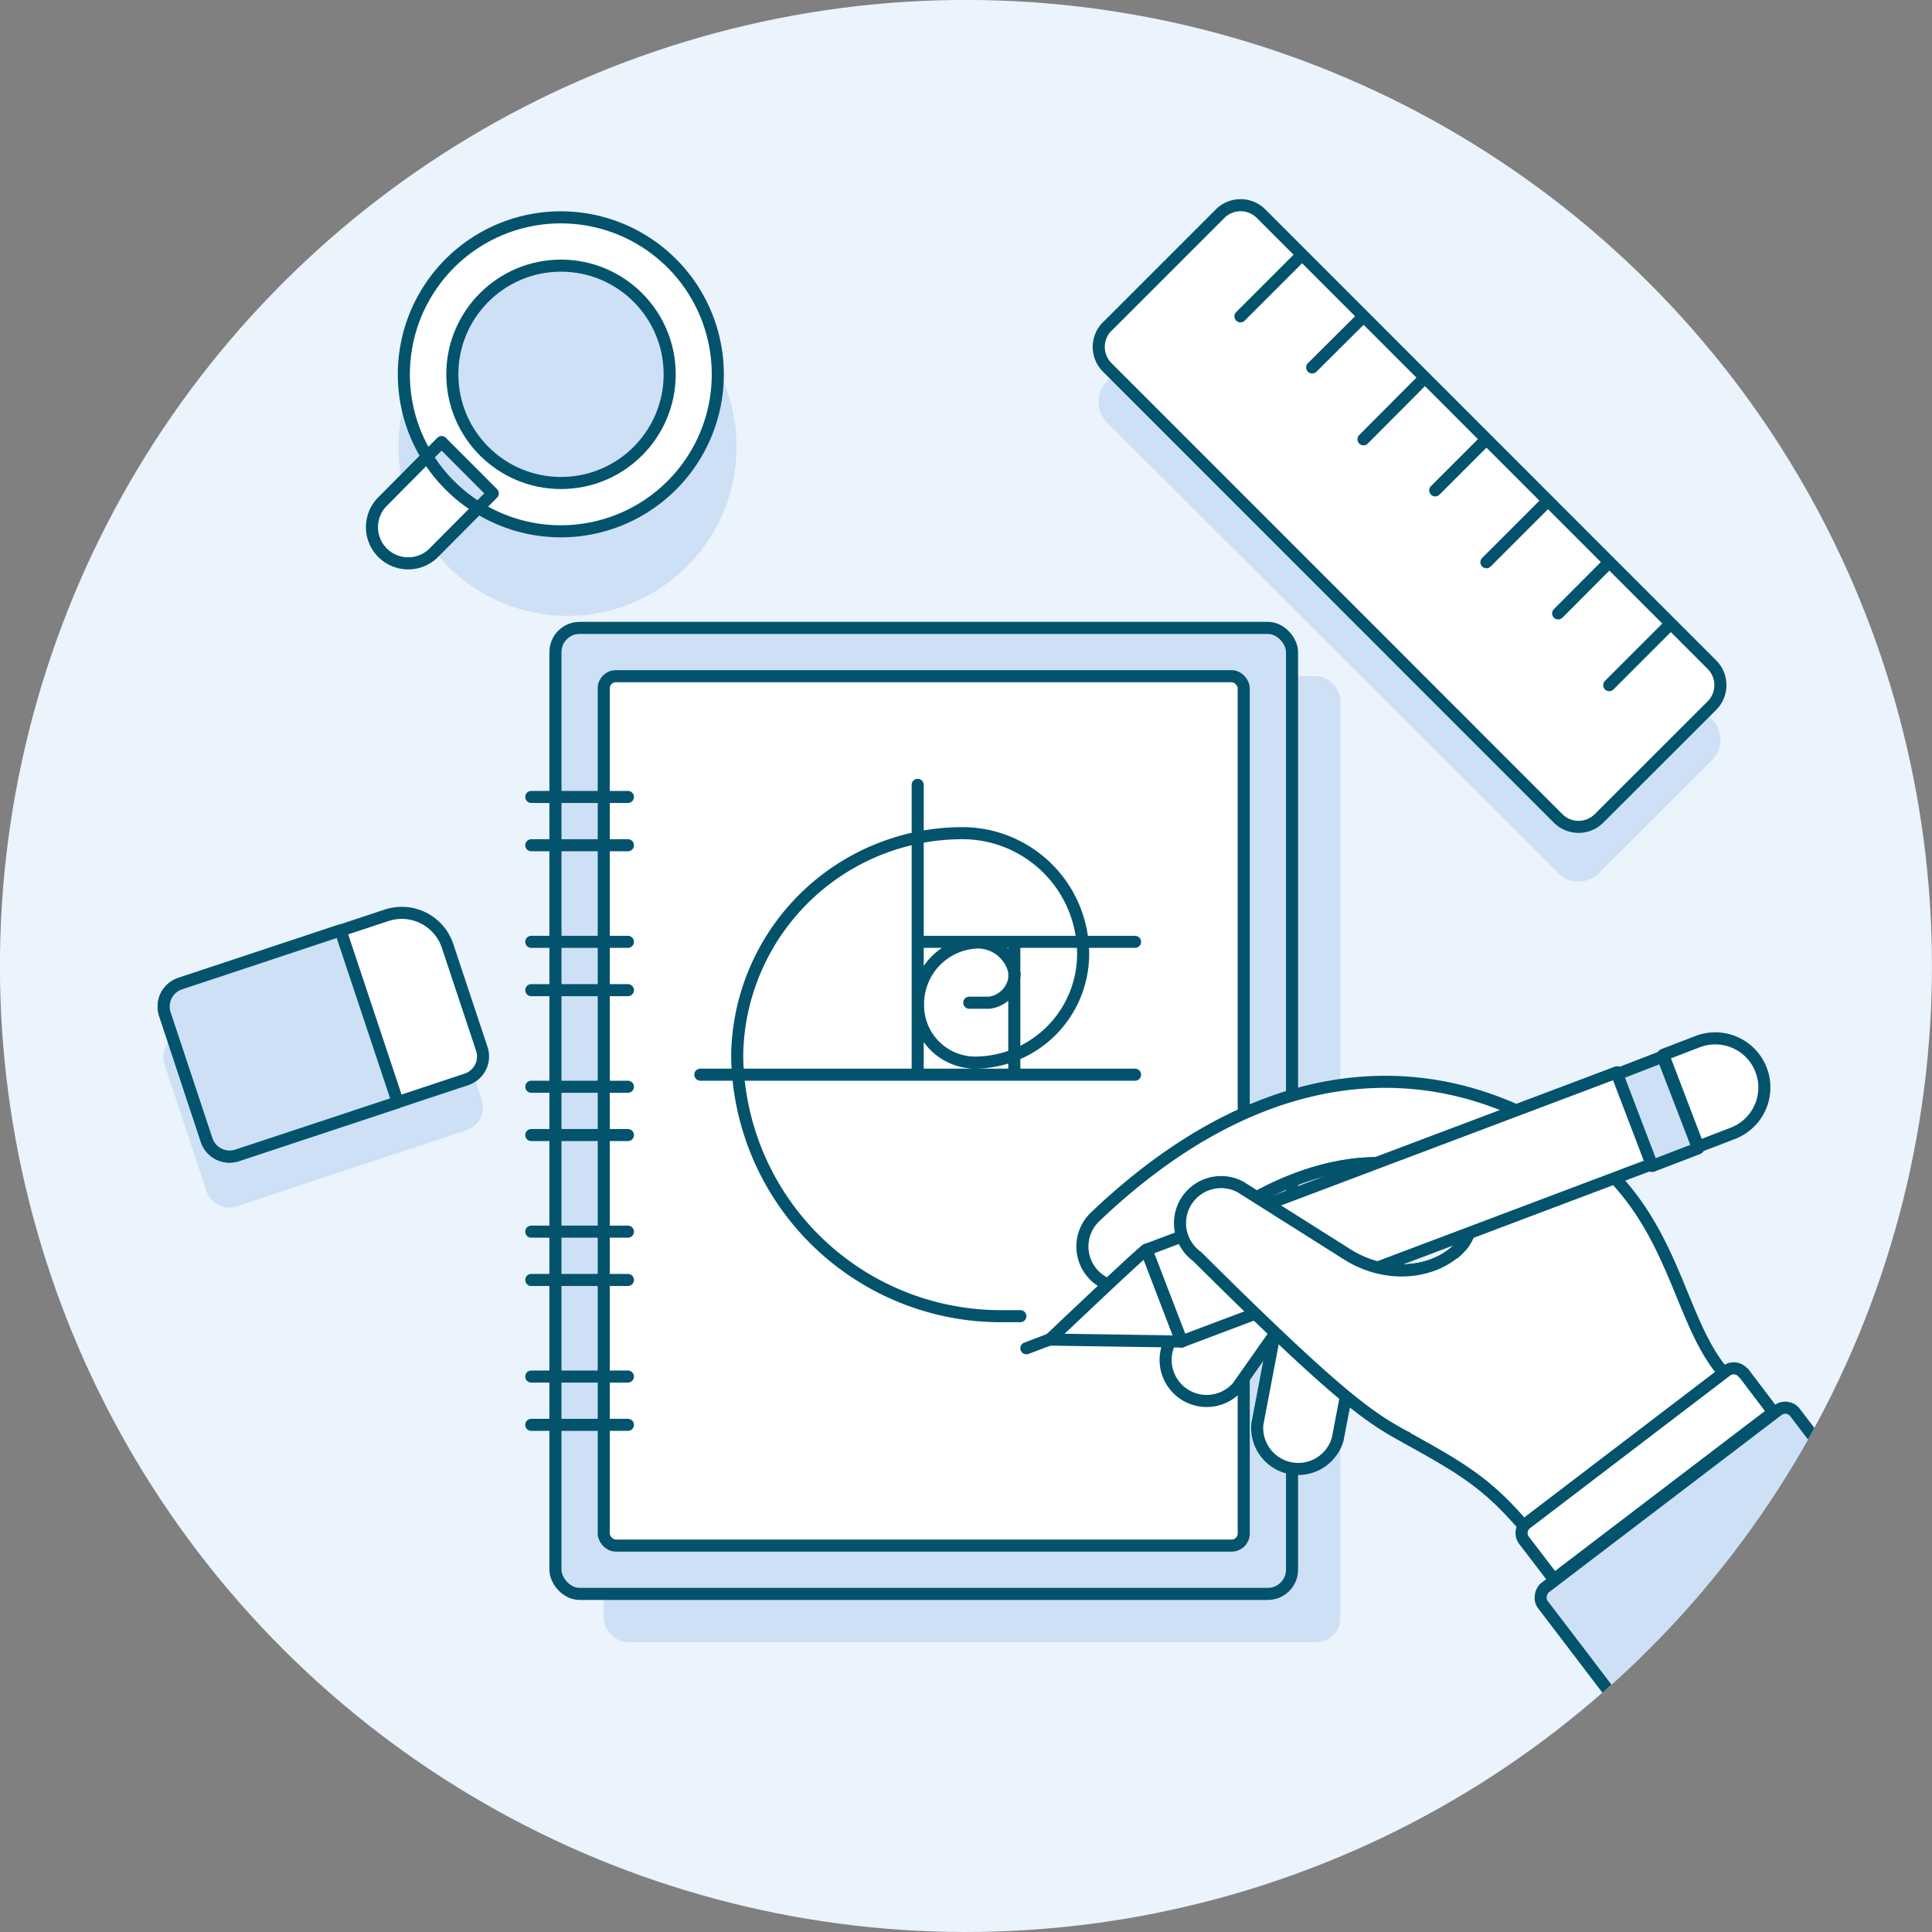 <svg xmlns="http://www.w3.org/2000/svg" viewBox="0 0 160 160"><rect x="0" y="0" width="160" height="160" fill="#808080" stroke="none"/><defs><style>.cls-1,.cls-10,.cls-5{fill:none;}.cls-2{fill:#ebf3fc;}.cls-3,.cls-6{fill:#cde0f5;}.cls-4,.cls-7,.cls-9{fill:#fff;}.cls-10,.cls-4,.cls-5,.cls-6,.cls-9{stroke:#04536d;}.cls-4,.cls-5,.cls-6{stroke-linecap:round;}.cls-10,.cls-4,.cls-5,.cls-6{stroke-linejoin:round;}.cls-8{clip-path:url(#clip-path);}.cls-9{stroke-miterlimit:10;}</style><clipPath id="clip-path" transform="translate(-383.5 -157.01)"><circle cx="463.5" cy="237.01" r="80" class="cls-1"/></clipPath></defs><title>branding</title><circle cx="463.5" cy="237.01" r="80" class="cls-2" transform="translate(-415.34 240.15) rotate(-45)"/><path d="M91.7 31.57l9.34-9.33a2.4 2.4 0 0 1 3.4 0l37.33 37.33a2.4 2.4 0 0 1 0 3.4l-9.34 9.33a2.4 2.4 0 0 1-3.4 0L91.7 35a2.4 2.4 0 0 1 0-3.43z" class="cls-3"/><circle cx="47" cy="37" r="14" class="cls-3"/><path d="M35.85 45.85a3 3 0 0 1-4.24-4.24l4.96-5 4.24 4.25zM37.26 40.2a13 13 0 1 0 0-18.4 13 13 0 0 0 0 18.4z" class="cls-4"/><circle cx="46.46" cy="31" r="9" class="cls-3"/><circle cx="46.46" cy="31" r="9" class="cls-5"/><rect width="61" height="80" x="50" y="56" class="cls-3" rx="2" ry="2"/><rect width="61" height="80" x="46" y="52" class="cls-6" rx="2" ry="2"/><rect width="53" height="72" x="50" y="56" class="cls-4" rx="1" ry="1"/><path d="M44 66h8M44 70h8M44 78h8M44 82h8M44 90h8M44 94h8M44 102h8M44 106h8M44 114h8M44 118h8M76 65v24M58 89h36M76 78h18M84 78v11M84.5 109h-1.58a21.83 21.83 0 0 1-21.87-21.6A18.67 18.67 0 0 1 79.7 69a10 10 0 0 1 10 10 9 9 0 0 1-8.94 9 4.74 4.74 0 0 1-4.73-4.75 5.1 5.1 0 0 1 5-5.2 3.12 3.12 0 0 1 3 2.57 2.4 2.4 0 0 1-2.1 2.42h-1.66" class="cls-5"/><path d="M91.7 27.04l9.34-9.34a2.4 2.4 0 0 1 3.4 0l37.33 37.34a2.4 2.4 0 0 1 0 3.4l-9.34 9.33a2.4 2.4 0 0 1-3.4 0L91.7 30.43a2.4 2.4 0 0 1 0-3.4z" class="cls-7"/><path d="M91.7 27.04l9.34-9.34a2.4 2.4 0 0 1 3.4 0l37.33 37.34a2.4 2.4 0 0 1 0 3.4l-9.34 9.33a2.4 2.4 0 0 1-3.4 0L91.7 30.43a2.4 2.4 0 0 1 0-3.4zM138.37 51.64l-5.1 5.1M133.28 46.55l-4.24 4.25M128.2 41.46l-5.1 5.1M123.1 36.37l-4.24 4.24M118 31.28l-5.08 5.1M112.92 26.2l-4.25 4.23M107.83 21.1l-5.1 5.1" class="cls-5"/><path d="M37.06 82.53l2.84 8.54a2 2 0 0 1-1.27 2.53l-19 6.3a2 2 0 0 1-2.53-1.27L13.64 88.2a2 2 0 0 1 1.26-2.54L32 80a4 4 0 0 1 5.06 2.53z" class="cls-3"/><path d="M37.06 78.32l2.84 8.54a2 2 0 0 1-1.27 2.53l-19 6.3a2 2 0 0 1-2.53-1.28L13.66 84a2 2 0 0 1 1.26-2.54l17.1-5.66a4 4 0 0 1 5.04 2.52z" class="cls-4"/><path d="M28.2 77.05l4.74 14.23-13.3 4.4a2 2 0 0 1-2.52-1.26L13.66 84a2 2 0 0 1 1.26-2.54z" class="cls-3"/><path d="M28.2 77.05l4.74 14.23-13.3 4.4a2 2 0 0 1-2.52-1.26L13.66 84a2 2 0 0 1 1.26-2.54z" class="cls-5"/><g class="cls-8"><path d="M110.15 104.4a3.4 3.4 0 0 1 2.7 4l-2.07 10.8a3.4 3.4 0 0 1-6.65-1.27l2.06-10.8a3.38 3.38 0 0 1 3.95-2.74zM106.83 102.87a3.4 3.4 0 0 1 .77 4.73l-5.1 7.25a3.4 3.4 0 0 1-5.5-3.95l5.06-7.26a3.4 3.4 0 0 1 4.77-.77z" class="cls-9"/><path d="M116.5 119.08c4.77 2.64 6.83 3.86 10.1 7.78l3 3.44 16.75-12.76-3-3.2c-4.58-4.42-4.2-13.45-12.72-19.47-10.75-7.6-25.25-8.1-39.93 5.9a3.38 3.38 0 1 0 4.65 4.92c1-.93 1.93-1.77 2.9-2.55a44.37 44.37 0 0 1 5.87-4c5-2.7 9.75-3.47 14.22-2.26 3.8 1 4.25 4.57 2.66 6.35-1.85 2.1-6 2.9-9.6.5l-7.28-4.6a44.37 44.37 0 0 0-5.88 4 3.48 3.48 0 0 0 .94.9c11.75 11.72 14.23 13.34 17.32 15.03z" class="cls-7"/><path d="M120.95 103.24c-1.85 2.1-6 2.9-9.6.5l-7.28-4.6c5-2.7 9.75-3.47 14.22-2.26 3.8 1.03 4.2 4.58 2.65 6.36z" class="cls-10"/><path d="M116.5 119.08c4.77 2.64 6.83 3.86 10.1 7.78l3 3.44 16.75-12.76-3-3.2c-4.58-4.42-4.2-13.45-12.72-19.47-10.75-7.6-25.25-8.1-39.93 5.9a3.38 3.38 0 1 0 4.65 4.92c1-.93 1.93-1.77 2.9-2.55a44.37 44.37 0 0 1 5.87-4c5-2.7 9.75-3.47 14.22-2.26 3.8 1 4.25 4.57 2.66 6.35-1.85 2.1-6 2.9-9.6.5l-7.28-4.6a44.37 44.37 0 0 0-5.88 4 3.48 3.48 0 0 0 .94.9c11.75 11.72 14.23 13.34 17.32 15.03z" class="cls-5"/><path d="M97.84 111.1l-2.9-7.6 38.98-14.7 2.9 7.6-38.98 14.7zM94.93 103.5c-.18 0-8 7.44-8 7.44l10.94.16z" class="cls-7"/><path d="M97.84 111.1l-2.9-7.6 38.98-14.7 2.9 7.6-38.98 14.7z" class="cls-5"/><path d="M137.7 87.5l2.93 7.6-3.8 1.46-2.9-7.6z" class="cls-3"/><path d="M137.7 87.5l2.93 7.6-3.8 1.46-2.9-7.6z" class="cls-5"/><path d="M143.5 93.86a4.06 4.06 0 0 0-2.9-7.6l-2.86 1.1 2.9 7.6z" class="cls-7"/><path d="M143.5 93.86a4.06 4.06 0 0 0-2.9-7.6l-2.86 1.1 2.9 7.6zM86.9 110.94l-1.9.72" class="cls-5"/><path d="M94.93 103.5c-.18 0-8 7.44-8 7.44l10.94.16z" class="cls-5"/><rect width="15.6" height="26.25" x="518.09" y="274.21" class="cls-3" rx="1" ry="1" transform="translate(232.55 722.77) rotate(-127.31)"/><rect width="15.6" height="26.25" x="518.09" y="274.21" class="cls-10" rx="1" ry="1" transform="translate(232.55 722.77) rotate(-127.31)"/><path d="M144.4 113.7l2.46 3.25-18.17 13.85-2.48-3.24a1 1 52.7 0 1 .2-1.4l16.57-12.64a1 1 52.7 0 1 1.4.2z" class="cls-4"/><path d="M120.95 103.24c-1.85 2.1-6 2.9-9.6.5l-8.6-5.43a3.4 3.4 0 0 0-3.62 5.74c11.8 11.73 14.28 13.35 17.34 15" class="cls-7"/><path d="M120.95 103.24c-1.85 2.1-6 2.9-9.6.5l-8.6-5.43a3.4 3.4 0 0 0-3.62 5.74c11.8 11.73 14.28 13.35 17.34 15M120.95 103.24c-1.85 2.1-6 2.9-9.6.5l-8.6-5.43a3.4 3.4 0 0 0-3.62 5.74c11.8 11.73 14.28 13.35 17.34 15" class="cls-5"/></g></svg>